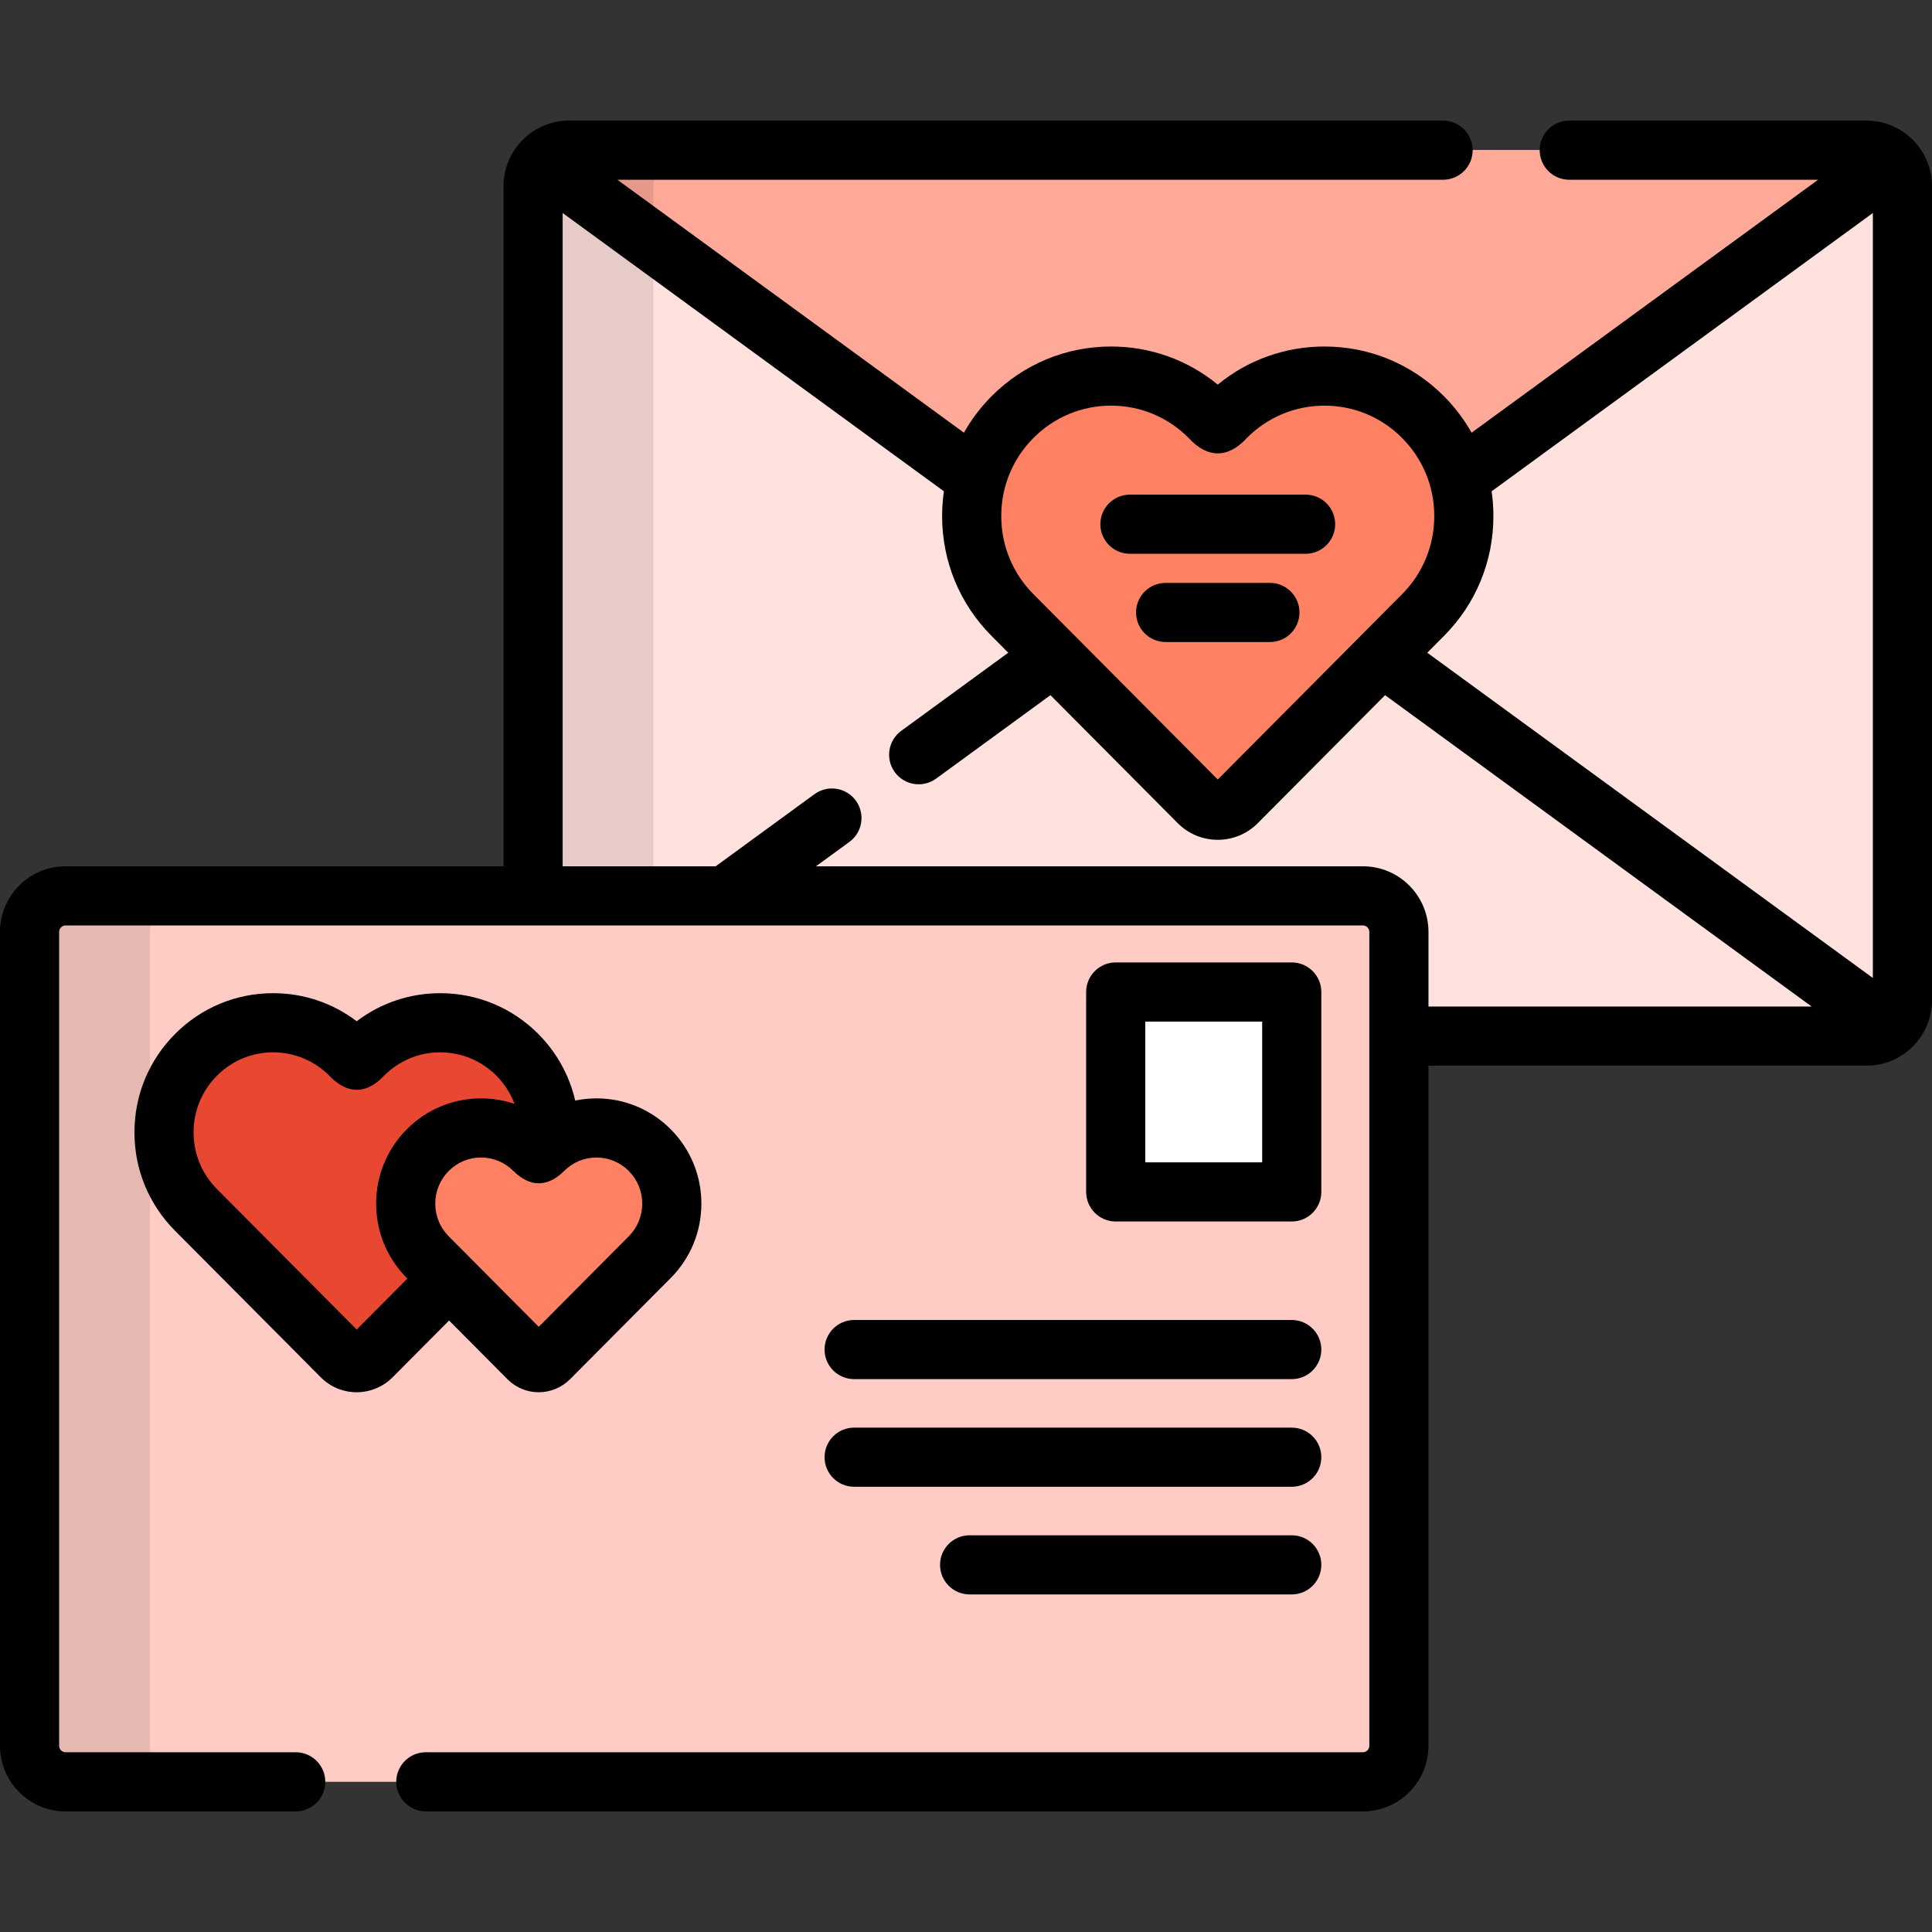 <?xml version="1.0" encoding="iso-8859-1"?>
<!-- Uploaded to: SVG Repo, www.svgrepo.com, Generator: SVG Repo Mixer Tools -->
<svg version="1.1" id="Layer_1" xmlns="http://www.w3.org/2000/svg" xmlns:xlink="http://www.w3.org/1999/xlink" 
	 viewBox="0 0 512 512" xml:space="preserve">
<rect x="0" y="0" width="512" height="512" fill="#333333" stroke="none"/>
<g>
	<path style="fill:#FFE1DE;" d="M494.662,39.8H150.775c-5.222,0-9.498,4.293-9.498,9.545v188.073h219.948
		c5.224,0,9.499,4.293,9.499,9.543v27.621h123.938c5.226,0,9.501-4.296,9.501-9.544V49.345
		C504.163,44.093,499.888,39.8,494.662,39.8z"/>
	<path style="fill:#FFE1DE;" d="M374.688,180.089c-4.641-3.388-11.755-2.825-15.808,1.249l-23.736,23.867
		c-4.053,4.075-8.79,8.356-10.526,9.514c0,0,0,0-1.898,0s-1.898,0-1.898,0c-1.737-1.158-6.473-5.439-10.525-9.514l-23.735-23.868
		c-4.053-4.075-11.166-4.637-15.808-1.249l-70.103,51.171c-4.641,3.388-3.738,6.16,2.009,6.16h148.116
		c5.747,0,12.586,0.967,15.198,2.147c2.612,1.181,4.75,12.098,4.75,17.845v6.723c0,5.747,4.702,10.449,10.449,10.449h103.039
		c5.747,0,11.475-0.202,12.731-0.45c1.255-0.248,0.155-4.692-4.487-8.079L374.688,180.089z"/>
</g>
<path style="fill:#FF8163;" d="M322.72,214.718c-1.898,0-3.716-0.759-5.056-2.105l-49.338-49.613
	c-6.977-7.008-10.819-16.322-10.819-26.233s3.842-19.227,10.819-26.234c6.975-7.006,16.249-10.866,26.112-10.866
	c9.865,0,19.139,3.86,26.114,10.866l2.167,2.177l2.167-2.177c6.976-7.006,16.249-10.866,26.114-10.866
	c9.863,0,19.136,3.86,26.112,10.866c6.976,7.007,10.818,16.323,10.818,26.234s-3.843,19.225-10.818,26.237l-49.338,49.609
	C326.436,213.96,324.617,214.718,322.72,214.718z"/>
<path style="fill:#FFAA99;" d="M268.326,110.531c6.975-7.006,16.249-10.866,26.112-10.866c9.865,0,17.429,5.058,17.429,5.058
	c4.777,3.195,9.173,6.298,9.77,6.897c0.596,0.598,1.572,0.598,2.167,0c0.596-0.599,4.991-3.702,9.77-6.897
	c0,0,7.563-5.058,17.429-5.058c9.863,0,19.136,3.86,26.112,10.866c4.583,4.603,5.449,6.675,5.449,6.675
	c2.217,5.302,7.828,6.868,12.471,3.481l98.151-71.644c4.641-3.388,7.492-6.855,6.334-7.701c-1.158-0.847-9.558-1.541-15.305-1.541
	H161.224c-5.747,0-11.623,0.269-13.06,0.597c-1.436,0.329-0.55,5.257,4.092,8.645l98.151,71.644
	c4.641,3.388,10.254,1.821,12.471-3.481C262.876,117.206,263.743,115.135,268.326,110.531z"/>
<path style="fill:#FFCCC5;" d="M370.724,462.654c0,5.249-4.275,9.545-9.499,9.545H17.338c-5.226,0-9.501-4.296-9.501-9.545V246.961
	c0-5.249,4.276-9.543,9.501-9.543h343.886c5.224,0,9.499,4.293,9.499,9.543L370.724,462.654L370.724,462.654z"/>
<path style="opacity:0.1;enable-background:new    ;" d="M39.706,462.654V246.961c0-5.249,4.276-9.543,9.501-9.543H17.338
	c-5.226,0-9.501,4.293-9.501,9.543v215.694c0,5.249,4.276,9.545,9.501,9.545h31.869C43.982,472.199,39.706,467.904,39.706,462.654z"
	/>
<path style="fill:#E84731;" d="M94.523,361.126c-1.486,0-2.908-0.596-3.958-1.65l-38.631-38.844
	c-5.462-5.486-8.469-12.782-8.469-20.542c0-7.758,3.007-15.052,8.469-20.542c5.462-5.486,12.722-8.51,20.446-8.51
	s14.986,3.024,20.447,8.51l1.696,1.705l1.697-1.705c5.463-5.486,12.722-8.51,20.447-8.51c7.723,0,14.984,3.024,20.446,8.51
	c5.461,5.49,8.469,12.783,8.469,20.542c0,7.76-3.009,15.056-8.469,20.542l-38.629,38.844
	C97.432,360.53,96.007,361.126,94.523,361.126z"/>
<rect x="295.675" y="262.885" style="fill:#FFFFFF;" width="46.651" height="52.983"/>
<path style="fill:#FF8163;" d="M142.776,361.126c-1.026,0-2.009-0.411-2.735-1.139l-26.676-26.827
	c-3.771-3.788-5.848-8.825-5.848-14.186c0-5.356,2.076-10.394,5.848-14.181c3.772-3.79,8.788-5.878,14.12-5.878
	c5.334,0,10.35,2.088,14.12,5.878l1.172,1.177l1.171-1.177c3.772-3.79,8.786-5.878,14.12-5.878s10.347,2.088,14.121,5.878
	c3.77,3.788,5.848,8.825,5.848,14.181c0,5.36-2.077,10.398-5.848,14.188l-26.678,26.825
	C144.784,360.716,143.801,361.126,142.776,361.126z"/>
<path d="M134.488,365.516c2.212,2.223,5.157,3.446,8.288,3.446c3.088,0,6.11-1.257,8.289-3.449l26.678-26.824
	c5.242-5.269,8.128-12.271,8.128-19.715c0-7.443-2.888-14.443-8.131-19.711c-5.255-5.278-12.242-8.185-19.673-8.185
	c-1.913,0-3.794,0.205-5.627,0.582c-1.534-6.623-4.865-12.706-9.774-17.642c-6.944-6.975-16.178-10.816-25.999-10.816
	c-8.098,0-15.797,2.612-22.142,7.439c-6.346-4.827-14.043-7.439-22.143-7.439c-9.821,0-19.055,3.842-26.001,10.819
	c-6.933,6.967-10.751,16.226-10.751,26.069c0,9.849,3.818,19.107,10.75,26.068l38.635,38.848c2.541,2.551,5.918,3.956,9.511,3.956
	c3.54,0,7.007-1.442,9.516-3.96l14.969-15.052L134.488,365.516z M94.524,352.343l-37.036-37.241
	c-3.988-4.006-6.186-9.337-6.186-15.012c0-5.672,2.198-11.004,6.187-15.013c3.98-3.999,9.269-6.201,14.892-6.201
	s10.912,2.202,14.891,6.199c4.801,5.012,9.816,4.964,14.502,0.003c3.983-3.999,9.271-6.203,14.894-6.203
	c5.622,0,10.91,2.203,14.89,6.199c2.144,2.156,3.751,4.7,4.797,7.466c-2.822-0.95-5.804-1.461-8.869-1.461
	c-7.432,0-14.42,2.907-19.672,8.185c-5.244,5.266-8.131,12.266-8.131,19.711c0,7.447,2.888,14.449,8.127,19.711l0.149,0.15
	L94.524,352.343z M115.353,318.975c0-3.271,1.266-6.344,3.565-8.653c2.29-2.302,5.333-3.569,8.565-3.569
	c3.234,0,6.276,1.267,8.568,3.573c4.477,4.384,9.102,4.314,13.449-0.003c2.291-2.302,5.333-3.569,8.565-3.569
	c3.233,0,6.275,1.268,8.566,3.569c2.299,2.31,3.565,5.382,3.565,8.653c0,3.273-1.266,6.349-3.567,8.661l-23.856,23.987
	l-23.857-23.992C116.619,325.323,115.353,322.248,115.353,318.975z"/>
<path d="M299.442,146.756h46.555c4.329,0,7.837-3.508,7.837-7.837c0-4.329-3.508-7.837-7.837-7.837h-46.555
	c-4.329,0-7.837,3.508-7.837,7.837S295.114,146.756,299.442,146.756z"/>
<path d="M336.539,154.471h-27.64c-4.329,0-7.837,3.508-7.837,7.837c0,4.329,3.508,7.837,7.837,7.837h27.64
	c4.329,0,7.837-3.508,7.837-7.837C344.375,157.979,340.868,154.471,336.539,154.471z"/>
<path d="M218.516,357.646c0,4.329,3.508,7.837,7.837,7.837h115.974c4.329,0,7.837-3.508,7.837-7.837
	c0-4.329-3.508-7.837-7.837-7.837H226.353C222.024,349.809,218.516,353.318,218.516,357.646z"/>
<path d="M226.353,394.011h115.974c4.329,0,7.837-3.508,7.837-7.837c0-4.329-3.508-7.837-7.837-7.837H226.353
	c-4.329,0-7.837,3.508-7.837,7.837C218.516,390.503,222.024,394.011,226.353,394.011z"/>
<path d="M342.327,406.866h-85.368c-4.329,0-7.837,3.508-7.837,7.837c0,4.329,3.508,7.837,7.837,7.837h85.368
	c4.329,0,7.837-3.508,7.837-7.837C350.164,410.374,346.656,406.866,342.327,406.866z"/>
<path d="M342.327,323.709c4.329,0,7.837-3.508,7.837-7.837V262.89c0-4.329-3.508-7.837-7.837-7.837h-46.65
	c-4.329,0-7.837,3.508-7.837,7.837v52.983c0,4.329,3.508,7.837,7.837,7.837H342.327z M303.514,270.726h30.977v37.309h-30.977
	V270.726z"/>
<path d="M494.662,31.963h-78.793c-4.329,0-7.837,3.509-7.837,7.837c0,4.329,3.508,7.837,7.837,7.837h65.948l-91.831,67.03
	c-1.973-3.494-4.417-6.747-7.321-9.665c-8.457-8.495-19.703-13.173-31.666-13.173c-10.429,0-20.314,3.555-28.281,10.096
	c-7.966-6.54-17.851-10.096-28.281-10.096c-11.963,0-23.209,4.679-31.666,13.173c-2.905,2.917-5.349,6.171-7.322,9.665l-91.83-67.03
	h218.812c4.329,0,7.837-3.508,7.837-7.837s-3.508-7.837-7.837-7.837H150.775c-9.558,0-17.335,7.797-17.335,17.382v180.237H17.338
	C7.777,229.581,0,237.378,0,246.961v215.694c0,9.585,7.777,17.382,17.338,17.382h61.029c4.329,0,7.837-3.508,7.837-7.837
	s-3.508-7.837-7.837-7.837H17.338c-0.902,0-1.665-0.783-1.665-1.708V246.961c0-0.925,0.762-1.706,1.665-1.706h343.886
	c0.901,0,1.662,0.782,1.662,1.706v215.694c0,0.926-0.762,1.708-1.662,1.708H112.849c-4.329,0-7.837,3.508-7.837,7.837
	s3.508,7.837,7.837,7.837h248.375c9.559,0,17.336-7.797,17.336-17.382V282.418h116.102c9.56,0,17.338-7.797,17.338-17.381V49.345
	C512,39.76,504.223,31.963,494.662,31.963z M273.879,116.059c5.494-5.518,12.795-8.558,20.558-8.558
	c7.765,0,15.066,3.04,20.561,8.559c4.952,5.449,10.489,5.449,15.44,0c5.496-5.519,12.798-8.559,20.562-8.559
	c7.763,0,15.063,3.04,20.558,8.558c5.503,5.53,8.536,12.883,8.536,20.706c0,7.821-3.031,15.176-8.538,20.711l-48.837,49.106
	l-48.84-49.112c-5.503-5.53-8.536-12.883-8.536-20.705C265.343,128.942,268.376,121.588,273.879,116.059
	C279.373,110.541,268.376,121.588,273.879,116.059z M378.56,266.744v-19.783c0-9.583-7.776-17.38-17.336-17.38H216.241l8.853-6.463
	c3.496-2.551,4.261-7.454,1.709-10.949c-2.553-3.497-7.455-4.261-10.951-1.709l-26.197,19.122h-40.543V56.45l101.03,73.747
	c-0.312,2.157-0.473,4.35-0.473,6.568c0,11.995,4.653,23.275,13.098,31.76l4.429,4.455l-28.357,20.7
	c-3.496,2.552-4.261,7.454-1.709,10.951c2.553,3.497,7.455,4.262,10.951,1.709l30.298-22.115l33.729,33.917
	c2.833,2.846,6.601,4.414,10.61,4.414c4.011,0,7.78-1.568,10.612-4.416l33.729-33.915l113.053,82.521H378.56V266.744z
	 M496.327,259.174l-118.084-86.193l4.426-4.451c8.447-8.491,13.099-19.773,13.099-31.764c0-2.218-0.161-4.412-0.474-6.568
	L496.327,56.45V259.174z"/>
<path style="opacity:0.1;enable-background:new    ;" d="M173.146,237.418V49.345c0-5.251,4.276-9.545,9.498-9.545h-31.869
	c-5.222,0-9.498,4.293-9.498,9.545v188.073L173.146,237.418L173.146,237.418z"/>
</svg>